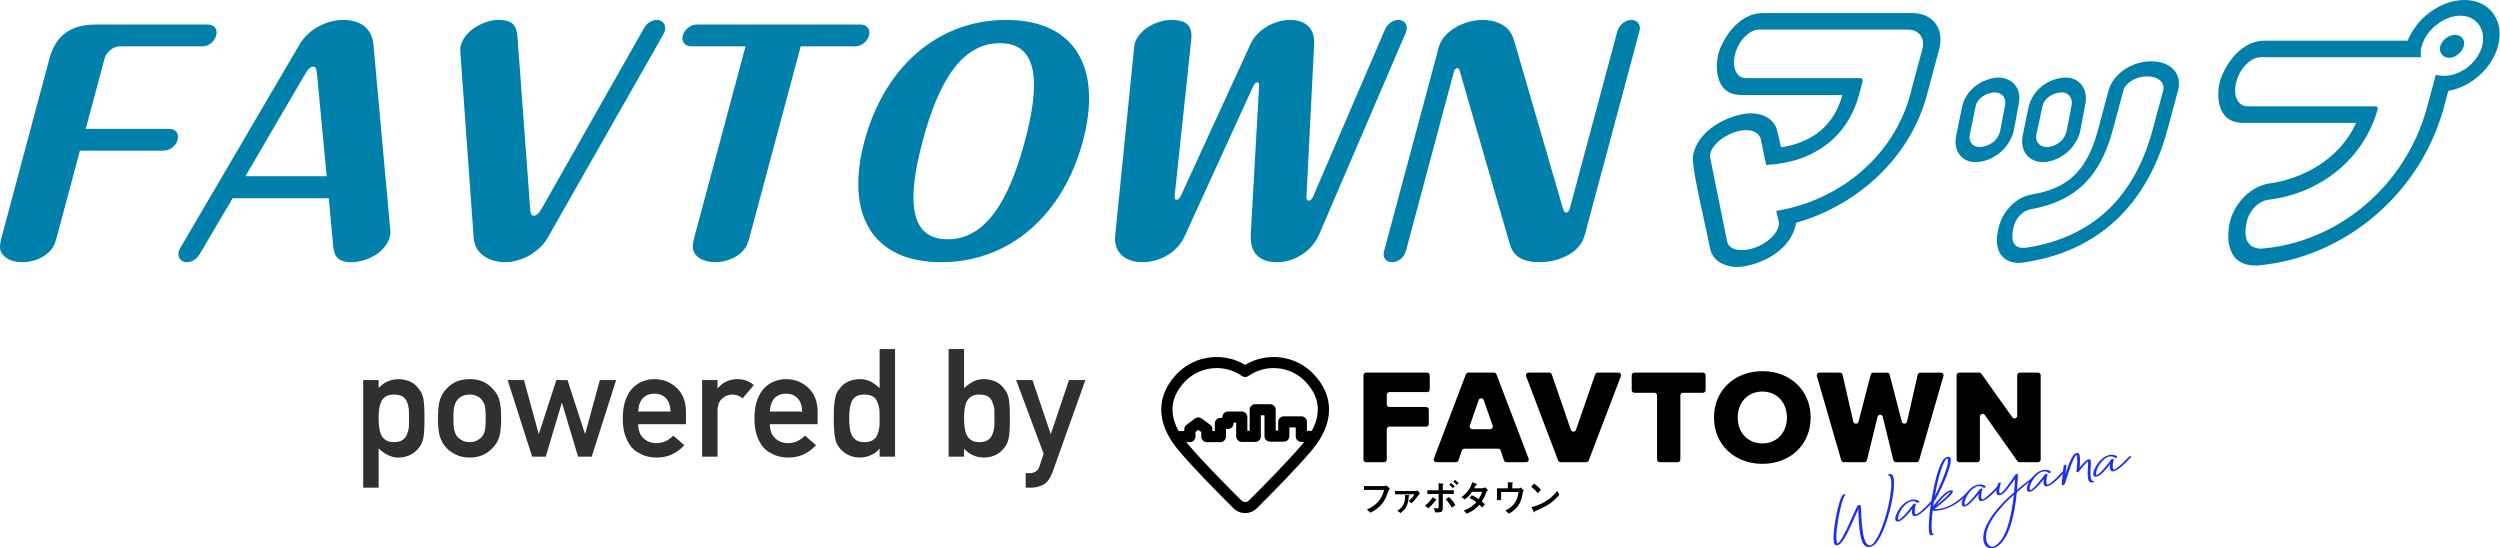 <svg width="155" height="34" viewBox="0 0 155 34" fill="none" xmlns="http://www.w3.org/2000/svg">
<path d="M10.508 7.989C10.94 7.989 11.102 8.331 11.012 8.656C10.918 9.016 10.575 9.34 10.143 9.34H4.956L3.542 14.617C3.43 15.031 3.353 15.319 3.038 15.626C2.597 16.058 1.935 16.256 1.413 16.256C0.89 16.256 0.53 16.13 0.256 15.878C-0.064 15.589 -0.055 15.283 0.125 14.617L3.065 3.631C3.448 2.208 4.384 1.523 5.897 1.523H12.903C13.335 1.523 13.498 1.866 13.408 2.19C13.313 2.55 12.971 2.874 12.539 2.874H7.406C7.009 2.874 6.586 3.252 6.487 3.613L5.316 7.989H10.503H10.508Z" fill="#0080AA"/>
<path d="M12.367 15.77C12.138 16.148 11.805 16.256 11.588 16.256C11.246 16.256 10.976 15.986 11.089 15.572C11.107 15.499 11.147 15.428 11.179 15.373L18.576 2.748C19.198 1.704 20.387 1.235 21.269 1.235C21.845 1.235 23.025 1.397 23.151 2.748L24.182 14.095C24.223 14.419 24.205 14.545 24.173 14.671C23.921 15.608 22.813 16.256 21.769 16.256C20.724 16.256 20.684 15.608 20.643 15.085L20.382 12.294H14.421L12.372 15.77H12.367ZM15.213 10.925H20.256L19.648 4.531C19.625 4.351 19.612 4.135 19.414 4.135C19.198 4.135 19.04 4.387 18.941 4.549L15.217 10.925H15.213Z" fill="#0080AA"/>
<path d="M33.944 14.761C33.502 15.536 32.426 16.256 31.309 16.256C30.391 16.256 29.441 15.77 29.369 14.761L28.554 3.415C28.527 3.036 28.527 2.982 28.563 2.838C28.833 1.83 30.053 1.235 30.936 1.235C32.034 1.235 32.043 1.866 32.093 2.424L32.872 12.96C32.89 13.158 32.903 13.374 33.102 13.374C33.318 13.374 33.48 13.104 33.579 12.942L39.941 1.722C40.112 1.415 40.45 1.235 40.72 1.235C41.08 1.235 41.323 1.542 41.22 1.92C41.202 1.992 41.161 2.064 41.125 2.136L33.944 14.761Z" fill="#0080AA"/>
<path d="M46.497 14.617C46.384 15.031 46.308 15.319 45.993 15.626C45.551 16.058 44.885 16.256 44.363 16.256C44.002 16.256 43.503 16.166 43.206 15.878C42.832 15.517 42.949 15.085 43.075 14.617L46.222 2.874H42.854C42.422 2.874 42.242 2.532 42.332 2.208C42.427 1.848 42.787 1.523 43.219 1.523H53.377C53.791 1.523 53.971 1.866 53.881 2.19C53.787 2.55 53.444 2.874 53.012 2.874H49.644L46.497 14.617Z" fill="#0080AA"/>
<path d="M67.141 8.746C65.912 13.338 62.589 16.256 58.356 16.256C54.124 16.256 52.368 13.338 53.597 8.746C54.799 4.261 58.059 1.235 62.382 1.235C66.704 1.235 68.343 4.261 67.141 8.746ZM57.204 8.746C56.258 12.276 56.312 14.833 58.744 14.833C61.17 14.851 62.589 12.312 63.543 8.746C64.502 5.162 64.394 2.676 61.999 2.676C59.604 2.676 58.181 5.09 57.204 8.746Z" fill="#0080AA"/>
<path d="M81 12.15C81 12.276 80.996 12.438 81.14 12.438C81.284 12.438 81.383 12.276 81.437 12.132L85.876 1.812C86.02 1.469 86.39 1.235 86.696 1.235C87.038 1.235 87.376 1.524 87.141 2.064L81.775 14.563C81.351 15.536 80.293 16.256 79.195 16.256C78.87 16.256 77.448 16.256 77.547 14.545L78.06 5.378C78.069 5.216 78.078 5.108 77.952 5.108C77.808 5.108 77.749 5.252 77.677 5.396L73.454 14.635C72.922 15.806 71.707 16.256 70.86 16.256C69.492 16.256 69.059 15.391 69.14 14.617L70.288 3.216C70.306 3.09 70.315 2.838 70.352 2.712C70.581 1.848 71.702 1.235 72.621 1.235C73.99 1.235 73.9 2.046 73.845 2.586L72.837 12.059C72.801 12.33 72.859 12.384 72.949 12.384C73.094 12.384 73.175 12.222 73.251 12.059L77.533 2.73C77.929 1.848 79.014 1.235 79.987 1.235C80.815 1.235 81.531 1.65 81.477 2.73L81.004 12.15H81Z" fill="#0080AA"/>
<path d="M98.245 14.599C97.916 15.824 96.412 16.256 95.458 16.256C94.341 16.256 93.819 15.86 93.603 15.121L90.509 4.423C90.487 4.315 90.455 4.225 90.365 4.225C90.239 4.225 90.176 4.333 90.149 4.423L87.164 15.572C87.047 16.004 86.637 16.256 86.313 16.256C85.953 16.256 85.696 16.004 85.813 15.572L89.208 2.91C89.469 1.938 90.775 1.235 91.91 1.235C92.54 1.235 93.567 1.433 93.864 2.478L96.88 12.852C96.948 13.068 96.993 13.176 97.101 13.176C97.263 13.176 97.322 12.96 97.349 12.852L100.275 1.938C100.393 1.506 100.807 1.235 101.149 1.235C101.491 1.235 101.761 1.506 101.644 1.938L98.249 14.599H98.245Z" fill="#0080AA"/>
<path d="M107.961 5.889C106.214 5.889 106.381 3.926 106.539 3.332C106.714 2.684 107.61 0.811 109.321 0.811H118.578C119.839 0.811 120.564 1.801 120.231 3.044L119.47 5.889C118.412 9.834 115.111 12.751 111.352 13.814C111.347 13.904 111.325 13.976 111.302 14.066C110.821 15.867 108.601 16.552 107.718 16.552C107.16 16.552 106.228 16.335 106.025 15.417C105.958 15.057 105.688 13.796 105.417 12.571C105.291 11.959 105.156 11.329 105.071 10.842C105.017 10.5 104.904 9.852 104.999 9.492C105.471 7.726 107.66 7.024 108.56 7.024C109.173 7.024 110.019 7.294 110.199 8.159L110.424 9.131C112.374 8.843 113.702 7.781 114.229 5.889H107.961ZM119.186 3.044C119.366 2.377 118.988 1.837 118.304 1.837H109.047C108.506 1.837 107.822 2.449 107.583 3.332C107.34 4.232 107.7 4.845 108.241 4.845H115.355C115.463 4.845 115.517 4.917 115.476 5.061L115.265 5.853C114.567 8.465 112.513 10.068 109.501 10.23L109.164 8.609C109.083 8.303 108.767 8.069 108.281 8.069C107.345 8.069 106.232 8.789 106.043 9.492C106.007 9.618 106.016 9.726 106.043 9.834L107.079 14.967C107.137 15.291 107.475 15.507 107.997 15.507C108.97 15.507 110.069 14.768 110.258 14.066C110.294 13.94 110.303 13.832 110.276 13.724L110.127 13.076C114.274 12.391 117.466 9.473 118.425 5.889L119.186 3.044Z" fill="#0080AA"/>
<path d="M121.276 8.429L121.645 6.646C121.73 6.196 121.991 5.763 122.347 5.439C122.914 4.935 123.594 4.809 123.901 4.809C124.783 4.809 125.337 5.493 125.17 6.394L124.842 8.159C124.553 9.239 123.522 10.05 122.464 10.05C121.618 10.05 121.091 9.329 121.28 8.429H121.276ZM124.319 6.484C124.391 6.088 124.144 5.727 123.657 5.727C123.387 5.727 122.626 5.944 122.491 6.592L122.126 8.357C122.045 8.735 122.266 9.113 122.716 9.113C123.167 9.113 123.815 8.843 124 8.159L124.324 6.484H124.319ZM123.937 14.03C124.202 13.04 125.035 12.211 125.94 12.067C128.277 11.671 129.407 10.554 130.092 7.997L130.735 5.601C131.006 4.593 132.154 3.8 133.378 3.8C134.603 3.8 135.31 4.593 135.04 5.601L134.396 7.997C133.131 12.715 130.078 15.579 125.535 16.263C125.364 16.299 125.238 16.299 125.148 16.299C124.301 16.299 123.486 15.705 123.937 14.03ZM134.117 5.601C134.234 5.169 133.865 4.737 133.126 4.737C132.388 4.737 131.766 5.169 131.654 5.601L131.01 7.997C130.249 10.842 128.822 12.463 125.855 12.986C125.458 13.058 125.004 13.472 124.855 14.03C124.679 14.678 124.715 15.363 125.4 15.363H125.598C129.97 14.697 132.406 11.995 133.477 7.997L134.121 5.601H134.117ZM125.4 8.429L125.769 6.646C125.873 6.196 126.116 5.763 126.489 5.439C127.012 4.971 127.651 4.809 128.083 4.809C128.912 4.809 129.448 5.493 129.304 6.376L128.97 8.159C128.642 9.383 127.525 10.05 126.647 10.05C125.769 10.05 125.22 9.329 125.409 8.429H125.4ZM128.444 6.484C128.507 6.106 128.268 5.727 127.836 5.727C127.44 5.727 126.76 5.98 126.634 6.592L126.251 8.357C126.179 8.753 126.426 9.113 126.895 9.113C127.363 9.113 127.948 8.807 128.124 8.159L128.448 6.484H128.444Z" fill="#0080AA"/>
<path d="M151.794 5.637L151.528 6.628C150.105 11.941 145.441 15.975 139.979 16.461H139.835C137.908 16.461 138.061 14.48 138.277 13.67C138.52 12.769 139.344 11.635 140.636 11.383C142.726 11.112 145.071 9.888 146.076 7.618H139.07C137.323 7.618 137.458 5.709 137.629 5.061C137.8 4.431 138.687 2.521 140.434 2.521H149.277C149.84 1.099 151.339 0 152.798 0C154.365 0 155.301 1.279 154.874 2.864C154.5 4.25 153.185 5.403 151.789 5.637H151.794ZM150.141 2.864C150.074 3.116 150.069 3.332 150.101 3.548H140.159C139.601 3.548 138.898 4.16 138.655 5.061C138.408 5.979 138.786 6.592 139.344 6.592H147.269C147.395 6.592 147.449 6.664 147.417 6.772C146.566 9.816 143.905 12.013 140.582 12.391C140.096 12.463 139.515 12.949 139.322 13.67C139.083 14.552 139.214 15.417 140.204 15.417C145.008 15.021 149.178 11.491 150.484 6.628L150.997 4.719C151.006 4.683 151.01 4.665 151.019 4.629C151.186 4.683 151.362 4.701 151.542 4.701C152.55 4.701 153.613 3.89 153.888 2.864C154.162 1.837 153.55 0.973 152.541 0.973C151.533 0.973 150.421 1.837 150.146 2.864H150.141ZM151.839 3.584C151.461 3.584 151.19 3.242 151.294 2.864C151.402 2.467 151.843 2.161 152.222 2.161C152.6 2.161 152.861 2.467 152.753 2.864C152.654 3.242 152.235 3.584 151.839 3.584Z" fill="#0080AA"/>
<path d="M22.519 30.236V23.565H23.475V24.059C23.792 23.705 24.201 23.52 24.701 23.505C25.284 23.52 25.71 23.728 25.978 24.128C26.109 24.277 26.199 24.474 26.248 24.718C26.294 24.959 26.317 25.367 26.317 25.944C26.317 26.505 26.294 26.908 26.248 27.152C26.199 27.396 26.109 27.596 25.978 27.752C25.847 27.935 25.674 28.081 25.461 28.191C25.25 28.304 24.997 28.363 24.701 28.369C24.457 28.369 24.239 28.316 24.047 28.209C23.84 28.112 23.649 27.977 23.475 27.806V30.236H22.519ZM24.413 27.413C24.639 27.413 24.817 27.37 24.948 27.285C25.08 27.196 25.173 27.084 25.228 26.946C25.289 26.803 25.33 26.644 25.351 26.47C25.357 26.299 25.36 26.124 25.36 25.944C25.36 25.755 25.357 25.57 25.351 25.39C25.33 25.21 25.289 25.052 25.228 24.915C25.173 24.771 25.08 24.658 24.948 24.576C24.817 24.5 24.639 24.462 24.413 24.462C24.2 24.462 24.03 24.506 23.905 24.594C23.774 24.683 23.678 24.799 23.617 24.942C23.559 25.085 23.521 25.241 23.503 25.409C23.484 25.586 23.475 25.764 23.475 25.944C23.475 26.112 23.484 26.28 23.503 26.448C23.521 26.624 23.559 26.785 23.617 26.928C23.678 27.071 23.774 27.187 23.905 27.276C24.03 27.367 24.2 27.413 24.413 27.413ZM27.154 25.935C27.154 25.435 27.195 25.05 27.278 24.782C27.363 24.52 27.494 24.298 27.671 24.118C27.802 23.96 27.985 23.818 28.22 23.693C28.452 23.574 28.75 23.511 29.113 23.505C29.488 23.511 29.791 23.574 30.023 23.693C30.252 23.818 30.429 23.96 30.554 24.118C30.743 24.298 30.877 24.52 30.957 24.782C31.033 25.05 31.071 25.435 31.071 25.935C31.071 26.435 31.033 26.817 30.957 27.079C30.877 27.341 30.743 27.569 30.554 27.761C30.493 27.831 30.418 27.9 30.33 27.967C30.25 28.043 30.148 28.108 30.023 28.163C29.791 28.295 29.488 28.363 29.113 28.369C28.75 28.363 28.452 28.295 28.22 28.163C27.985 28.044 27.802 27.91 27.671 27.761C27.494 27.569 27.363 27.341 27.278 27.079C27.195 26.817 27.154 26.435 27.154 25.935ZM30.115 25.944C30.115 25.605 30.099 25.358 30.069 25.203C30.038 25.053 29.976 24.922 29.881 24.809C29.811 24.703 29.707 24.619 29.57 24.558C29.439 24.494 29.287 24.462 29.113 24.462C28.951 24.462 28.801 24.494 28.664 24.558C28.533 24.619 28.426 24.703 28.344 24.809C28.262 24.922 28.202 25.053 28.165 25.203C28.129 25.358 28.11 25.602 28.11 25.935C28.11 26.264 28.129 26.505 28.165 26.658C28.202 26.814 28.262 26.951 28.344 27.07C28.426 27.161 28.533 27.242 28.664 27.312C28.801 27.379 28.951 27.413 29.113 27.413C29.287 27.413 29.439 27.379 29.57 27.312C29.707 27.242 29.811 27.161 29.881 27.07C29.976 26.951 30.038 26.814 30.069 26.658C30.099 26.505 30.115 26.267 30.115 25.944ZM35.839 28.314L34.846 24.988H34.828L33.835 28.314H32.993L31.474 23.565H32.485L33.396 26.891H33.414L34.494 23.565H35.185L36.265 26.891H36.283L37.189 23.565H38.2L36.686 28.314H35.839ZM42.529 26.301H39.569C39.569 26.682 39.678 26.972 39.898 27.171C40.102 27.372 40.371 27.473 40.703 27.473C41.091 27.473 41.437 27.318 41.742 27.01L42.433 27.601C41.948 28.119 41.378 28.375 40.722 28.369C40.472 28.369 40.228 28.333 39.99 28.259C39.871 28.22 39.755 28.166 39.642 28.099C39.523 28.041 39.411 27.97 39.308 27.884C39.106 27.707 38.943 27.46 38.818 27.143C38.681 26.838 38.612 26.441 38.612 25.953C38.612 25.483 38.672 25.093 38.791 24.782C38.91 24.465 39.062 24.214 39.248 24.031C39.438 23.845 39.65 23.711 39.884 23.629C40.116 23.546 40.345 23.505 40.571 23.505C41.114 23.511 41.573 23.69 41.948 24.041C42.33 24.397 42.523 24.889 42.529 25.514V26.301ZM39.569 25.514H41.573C41.561 25.145 41.462 24.866 41.276 24.677C41.092 24.497 40.858 24.407 40.571 24.407C40.284 24.407 40.049 24.497 39.866 24.677C39.686 24.866 39.587 25.145 39.569 25.514ZM43.531 28.314V23.565H44.488V24.068H44.506C44.82 23.693 45.232 23.505 45.742 23.505C46.123 23.511 46.456 23.633 46.739 23.871L46.044 24.699C45.842 24.541 45.633 24.462 45.417 24.462C45.173 24.462 44.964 24.541 44.79 24.699C44.595 24.855 44.494 25.107 44.488 25.454V28.314H43.531ZM50.693 26.301H47.732C47.732 26.682 47.842 26.972 48.062 27.171C48.266 27.372 48.535 27.473 48.867 27.473C49.254 27.473 49.601 27.318 49.906 27.01L50.597 27.601C50.112 28.119 49.541 28.375 48.885 28.369C48.635 28.369 48.391 28.333 48.153 28.259C48.034 28.22 47.918 28.166 47.805 28.099C47.686 28.041 47.575 27.97 47.471 27.884C47.27 27.707 47.107 27.46 46.982 27.143C46.844 26.838 46.776 26.441 46.776 25.953C46.776 25.483 46.835 25.093 46.954 24.782C47.073 24.465 47.226 24.214 47.412 24.031C47.601 23.845 47.813 23.711 48.048 23.629C48.28 23.546 48.508 23.505 48.734 23.505C49.277 23.511 49.736 23.69 50.112 24.041C50.493 24.397 50.687 24.889 50.693 25.514V26.301ZM47.732 25.514H49.736C49.724 25.145 49.625 24.866 49.439 24.677C49.256 24.497 49.021 24.407 48.734 24.407C48.447 24.407 48.213 24.497 48.03 24.677C47.85 24.866 47.751 25.145 47.732 25.514ZM54.537 27.816C54.222 28.173 53.812 28.357 53.306 28.369C53.019 28.363 52.773 28.304 52.569 28.191C52.355 28.081 52.177 27.935 52.033 27.752C51.902 27.602 51.815 27.399 51.773 27.143C51.721 26.899 51.695 26.496 51.695 25.935C51.695 25.364 51.721 24.959 51.773 24.718C51.815 24.474 51.902 24.277 52.033 24.128C52.302 23.728 52.726 23.52 53.306 23.505C53.55 23.505 53.776 23.555 53.983 23.656C54.175 23.763 54.36 23.9 54.537 24.068V21.643H55.493V28.314H54.537V27.816ZM53.599 24.462C53.373 24.462 53.2 24.5 53.081 24.576C52.95 24.658 52.854 24.771 52.793 24.915C52.735 25.058 52.697 25.213 52.679 25.381C52.66 25.561 52.651 25.746 52.651 25.935C52.651 26.115 52.66 26.29 52.679 26.461C52.697 26.641 52.735 26.803 52.793 26.946C52.854 27.084 52.95 27.196 53.081 27.285C53.2 27.37 53.373 27.413 53.599 27.413C53.824 27.413 54.003 27.367 54.134 27.276C54.265 27.187 54.355 27.071 54.404 26.928C54.465 26.785 54.506 26.624 54.527 26.448C54.533 26.274 54.537 26.103 54.537 25.935C54.537 25.752 54.533 25.576 54.527 25.409C54.506 25.241 54.465 25.085 54.404 24.942C54.355 24.799 54.265 24.683 54.134 24.594C54.003 24.506 53.824 24.462 53.599 24.462ZM58.815 28.314V21.643H59.772V24.068C59.945 23.9 60.136 23.763 60.343 23.656C60.536 23.555 60.754 23.505 60.998 23.505C61.581 23.52 62.006 23.728 62.275 24.128C62.406 24.277 62.496 24.474 62.544 24.718C62.59 24.959 62.613 25.364 62.613 25.935C62.613 26.496 62.59 26.899 62.544 27.143C62.496 27.399 62.406 27.602 62.275 27.752C62.143 27.935 61.971 28.081 61.758 28.191C61.547 28.304 61.294 28.363 60.998 28.369C60.498 28.357 60.089 28.173 59.772 27.816V28.314H58.815ZM60.71 24.462C60.496 24.462 60.327 24.506 60.202 24.594C60.071 24.683 59.974 24.799 59.913 24.942C59.855 25.085 59.817 25.241 59.799 25.409C59.781 25.576 59.772 25.752 59.772 25.935C59.772 26.103 59.781 26.274 59.799 26.448C59.817 26.624 59.855 26.785 59.913 26.928C59.974 27.071 60.071 27.187 60.202 27.276C60.327 27.367 60.496 27.413 60.71 27.413C60.935 27.413 61.114 27.37 61.245 27.285C61.376 27.196 61.469 27.084 61.524 26.946C61.585 26.803 61.626 26.641 61.648 26.461C61.654 26.29 61.657 26.115 61.657 25.935C61.657 25.746 61.654 25.561 61.648 25.381C61.626 25.213 61.585 25.058 61.524 24.915C61.469 24.771 61.376 24.658 61.245 24.576C61.114 24.5 60.935 24.462 60.71 24.462ZM64.704 28.127L63.002 23.565H64.013L65.139 26.891H65.157L66.278 23.565H67.294L65.249 29.298C65.118 29.655 64.936 29.902 64.704 30.04C64.469 30.171 64.204 30.236 63.908 30.236H63.592V29.335H63.871C63.997 29.335 64.112 29.301 64.219 29.234C64.326 29.164 64.401 29.06 64.444 28.923L64.704 28.127Z" fill="#303030"/>
<path d="M77.199 31.81C76.926 31.81 76.669 31.705 76.475 31.513C75.613 30.658 74.024 29.054 73.064 27.912C72.366 27.083 72.007 26.246 71.997 25.426C71.987 24.617 72.313 23.861 72.965 23.18C74.068 22.029 75.849 21.807 77.199 22.622C78.55 21.807 80.331 22.029 81.433 23.181C82.085 23.862 82.411 24.617 82.401 25.426C82.392 26.247 82.033 27.083 81.334 27.913C80.375 29.053 78.785 30.658 77.923 31.513C77.73 31.705 77.473 31.811 77.199 31.811V31.81ZM75.437 22.82C74.713 22.82 73.994 23.104 73.468 23.653C72.394 24.774 72.438 26.095 73.597 27.472C74.54 28.593 76.113 30.18 76.966 31.027C77.029 31.089 77.111 31.123 77.199 31.123C77.287 31.123 77.371 31.089 77.433 31.027C78.287 30.18 79.86 28.592 80.802 27.473C81.96 26.095 82.005 24.775 80.931 23.654C80.008 22.69 78.491 22.543 77.4 23.312C77.28 23.397 77.119 23.397 76.998 23.312C76.53 22.981 75.982 22.82 75.437 22.82Z" fill="black"/>
<path d="M75.663 27.413H74.825C74.634 27.413 74.478 27.259 74.478 27.069V26.785L74.297 26.651L74.119 26.784V27.069C74.119 27.259 73.964 27.413 73.772 27.413H73.007C72.816 27.413 72.661 27.259 72.661 27.069C72.661 26.88 72.816 26.726 73.007 26.726H73.426V26.613C73.426 26.505 73.477 26.403 73.564 26.338L74.088 25.949C74.211 25.857 74.379 25.857 74.503 25.948L75.032 26.337C75.12 26.402 75.172 26.504 75.172 26.613V26.726H75.317V26.253C75.317 26.063 75.472 25.909 75.663 25.909H75.788V25.857C75.788 25.667 75.943 25.513 76.134 25.513H76.989C77.18 25.513 77.336 25.667 77.336 25.857V26.712H77.479V25.402C77.479 25.213 77.635 25.059 77.826 25.059H78.746C78.938 25.059 79.093 25.213 79.093 25.402V26.697H79.248V26.155C79.248 25.965 79.403 25.811 79.595 25.811H80.683C80.874 25.811 81.029 25.965 81.029 26.155V26.712H81.459C81.65 26.712 81.805 26.866 81.805 27.055C81.805 27.245 81.65 27.399 81.459 27.399H80.683C80.491 27.399 80.336 27.245 80.336 27.055V26.498H79.941V27.04C79.941 27.23 79.786 27.384 79.594 27.384H78.746C78.554 27.384 78.399 27.23 78.399 27.04V25.746H78.172V27.055C78.172 27.245 78.017 27.399 77.826 27.399H76.989C76.798 27.399 76.642 27.245 76.642 27.055V26.2H76.481V26.253C76.481 26.442 76.326 26.596 76.134 26.596H76.01V27.069C76.01 27.259 75.855 27.413 75.663 27.413Z" fill="black"/>
<path d="M84.534 28.491V23.268C84.534 23.177 84.609 23.102 84.701 23.102H88.478C88.57 23.102 88.645 23.177 88.645 23.268V24.145C88.645 24.236 88.57 24.31 88.478 24.31H86.147C86.055 24.31 85.98 24.385 85.98 24.476V25.069C85.98 25.161 86.055 25.235 86.147 25.235H88.418C88.511 25.235 88.586 25.309 88.586 25.401V26.285C88.586 26.377 88.511 26.451 88.418 26.451H86.147C86.055 26.451 85.98 26.525 85.98 26.617V28.492C85.98 28.584 85.904 28.658 85.812 28.658H84.7C84.608 28.658 84.533 28.584 84.533 28.492L84.534 28.491Z" fill="black"/>
<path d="M93.249 28.545L93.04 27.929C93.017 27.862 92.953 27.817 92.881 27.817H90.793C90.721 27.817 90.657 27.862 90.634 27.929L90.424 28.545C90.402 28.612 90.338 28.657 90.266 28.657H89.056C88.939 28.657 88.858 28.541 88.899 28.433L90.883 23.21C90.908 23.145 90.97 23.102 91.04 23.102H92.624C92.694 23.102 92.756 23.145 92.781 23.21L94.773 28.433C94.814 28.541 94.734 28.657 94.616 28.657H93.406C93.334 28.657 93.271 28.612 93.247 28.545H93.249ZM91.676 24.807L91.128 26.39C91.09 26.497 91.171 26.61 91.286 26.61H92.388C92.503 26.61 92.584 26.497 92.546 26.39L91.992 24.807C91.94 24.658 91.728 24.658 91.676 24.807Z" fill="black"/>
<path d="M96.603 28.55L94.618 23.327C94.577 23.218 94.658 23.102 94.775 23.102H96.053C96.125 23.102 96.189 23.148 96.211 23.215L97.394 26.65C97.445 26.799 97.659 26.799 97.71 26.65L98.9 23.214C98.923 23.147 98.987 23.102 99.058 23.102H100.336C100.453 23.102 100.534 23.218 100.493 23.327L98.501 28.55C98.476 28.614 98.413 28.657 98.344 28.657H96.76C96.69 28.657 96.627 28.614 96.603 28.55Z" fill="black"/>
<path d="M102.738 28.491V24.518C102.738 24.426 102.663 24.352 102.571 24.352H101.333C101.241 24.352 101.166 24.277 101.166 24.186V23.268C101.166 23.177 101.241 23.102 101.333 23.102H105.58C105.672 23.102 105.748 23.177 105.748 23.268V24.186C105.748 24.277 105.672 24.352 105.58 24.352H104.351C104.258 24.352 104.183 24.426 104.183 24.518V28.491C104.183 28.583 104.108 28.657 104.016 28.657H102.905C102.812 28.657 102.737 28.583 102.737 28.491H102.738Z" fill="black"/>
<path d="M109.269 23.012C110.984 23.012 112.261 24.195 112.261 25.885C112.261 27.575 110.984 28.758 109.269 28.758C107.553 28.758 106.267 27.576 106.267 25.885C106.267 24.194 107.553 23.012 109.269 23.012ZM109.269 24.277C108.336 24.277 107.738 24.977 107.738 25.885C107.738 26.793 108.335 27.492 109.269 27.492C110.202 27.492 110.79 26.785 110.79 25.885C110.79 24.985 110.194 24.277 109.269 24.277Z" fill="black"/>
<path d="M117.387 28.53L116.732 25.843C116.691 25.673 116.448 25.673 116.407 25.843L115.751 28.53C115.733 28.604 115.666 28.657 115.589 28.657H114.317C114.242 28.657 114.176 28.608 114.156 28.537L112.646 23.314C112.616 23.208 112.696 23.103 112.807 23.103H114.074C114.153 23.103 114.22 23.156 114.238 23.232L114.904 26.139C114.943 26.309 115.186 26.312 115.23 26.144L115.984 23.228C116.003 23.155 116.07 23.104 116.146 23.104H116.996C117.072 23.104 117.139 23.155 117.158 23.228L117.912 26.141C117.955 26.31 118.199 26.307 118.237 26.137L118.896 23.233C118.913 23.158 118.981 23.104 119.059 23.104H120.334C120.445 23.104 120.526 23.209 120.495 23.315L118.985 28.538C118.965 28.609 118.899 28.658 118.825 28.658H117.553C117.476 28.658 117.409 28.605 117.39 28.531L117.387 28.53Z" fill="black"/>
<path d="M125.076 28.587L123.06 25.733C122.966 25.6 122.756 25.666 122.756 25.828V28.492C122.756 28.584 122.681 28.658 122.588 28.658H121.476C121.384 28.658 121.309 28.584 121.309 28.492V23.268C121.309 23.177 121.384 23.102 121.476 23.102H122.71C122.765 23.102 122.816 23.129 122.847 23.173L124.763 25.872C124.857 26.004 125.067 25.938 125.067 25.776V23.268C125.067 23.177 125.142 23.102 125.235 23.102H126.355C126.447 23.102 126.522 23.177 126.522 23.268V28.491C126.522 28.583 126.447 28.657 126.355 28.657H125.214C125.159 28.657 125.108 28.631 125.077 28.587H125.076Z" fill="black"/>
<path d="M84.565 30.376V30.137H85.846C85.876 30.137 85.915 30.137 85.959 30.091L86.175 30.303C86.132 30.333 86.077 30.443 86.01 30.632C85.92 30.892 85.72 31.418 84.964 31.79L84.751 31.585C85.43 31.291 85.677 30.886 85.816 30.376H84.565H84.565Z" fill="black"/>
<path d="M86.49 30.648V30.443H87.745C87.775 30.443 87.817 30.443 87.868 30.401L88.047 30.594C87.996 30.627 87.98 30.645 87.917 30.732C87.724 31.006 87.592 31.13 87.503 31.204L87.338 31.059C87.564 30.875 87.68 30.691 87.705 30.648H86.489H86.49ZM86.634 31.673C87.012 31.418 87.124 31.163 87.119 30.689L87.319 30.7C87.365 30.703 87.388 30.703 87.388 30.721C87.388 30.734 87.376 30.746 87.372 30.753C87.344 30.78 87.339 30.785 87.337 30.822C87.309 31.112 87.279 31.477 86.838 31.808L86.634 31.672V31.673Z" fill="black"/>
<path d="M88.341 31.354C88.52 31.221 88.685 31.057 88.824 30.832L89.003 30.947C89.054 30.981 89.058 30.984 89.058 31C89.058 31.024 89.035 31.024 89.015 31.027C88.996 31.027 88.996 31.032 88.982 31.05C88.859 31.229 88.719 31.377 88.569 31.514L88.341 31.353V31.354ZM88.889 31.501C88.961 31.513 89.04 31.517 89.093 31.517C89.195 31.517 89.195 31.51 89.195 31.386V30.623H88.497V30.395H89.195V29.949L89.432 29.988C89.474 29.995 89.502 30.004 89.502 30.027C89.502 30.036 89.499 30.038 89.472 30.059C89.453 30.073 89.453 30.079 89.453 30.096V30.395H90.136V30.622H89.453V31.475C89.453 31.765 89.372 31.767 88.991 31.772L88.889 31.5V31.501ZM90.012 31.476C89.891 31.223 89.696 31.025 89.631 30.959L89.829 30.811C89.981 30.95 90.118 31.105 90.235 31.317L90.012 31.475V31.476ZM90.068 30.267C90.015 30.201 89.956 30.139 89.855 30.056L89.971 29.948C90.059 30.01 90.126 30.07 90.196 30.154L90.069 30.267H90.068ZM90.326 30.074C90.258 29.991 90.193 29.927 90.098 29.86L90.207 29.759C90.279 29.802 90.354 29.86 90.437 29.963L90.326 30.074Z" fill="black"/>
<path d="M90.752 31.645C91.133 31.521 91.368 31.323 91.534 31.135C91.363 31.006 91.231 30.928 91.107 30.873L91.253 30.703C91.39 30.763 91.525 30.843 91.676 30.945C91.734 30.853 91.825 30.701 91.892 30.49H91.263C91.198 30.589 91.041 30.817 90.825 30.963L90.609 30.819C91.027 30.529 91.195 30.166 91.289 29.897L91.511 29.985C91.574 30.009 91.574 30.019 91.574 30.031C91.574 30.046 91.558 30.054 91.541 30.056C91.513 30.062 91.508 30.067 91.476 30.129C91.451 30.18 91.427 30.223 91.401 30.272H91.926C91.974 30.272 92.023 30.24 92.063 30.208L92.262 30.385C92.178 30.456 92.167 30.479 92.137 30.557C92.028 30.847 91.915 31.021 91.868 31.093C91.933 31.139 92.012 31.208 92.065 31.261L91.889 31.472C91.869 31.447 91.78 31.341 91.72 31.293C91.603 31.429 91.397 31.663 90.936 31.849L90.752 31.647V31.645Z" fill="black"/>
<path d="M93.484 29.895L93.712 29.909C93.795 29.914 93.805 29.916 93.805 29.939C93.805 29.948 93.802 29.955 93.784 29.971C93.763 29.987 93.763 29.994 93.763 30.01V30.277H94.163C94.211 30.277 94.258 30.249 94.293 30.224L94.478 30.424C94.416 30.484 94.411 30.525 94.402 30.583C94.335 31.024 94.212 31.473 93.555 31.849L93.334 31.652C94.084 31.296 94.126 30.689 94.138 30.502H93.07V31.006H92.812V30.277H93.485V29.895H93.484Z" fill="black"/>
<path d="M95.344 30.581C95.286 30.51 95.135 30.328 94.935 30.185L95.114 29.98C95.288 30.11 95.443 30.259 95.538 30.362L95.344 30.581ZM96.683 30.673C96.174 31.246 95.866 31.383 95.295 31.639C95.181 31.689 95.169 31.696 95.155 31.726C95.146 31.749 95.139 31.765 95.121 31.765C95.102 31.765 95.098 31.756 95.068 31.691L94.951 31.445C95.905 31.197 96.286 30.749 96.553 30.436L96.683 30.673Z" fill="black"/>
<path d="M115.779 33.914C115.636 33.878 115.526 33.762 115.451 33.564C115.375 33.367 115.321 33.119 115.291 32.822C115.26 32.526 115.237 32.212 115.224 31.881C115.221 31.767 115.217 31.666 115.212 31.576C115.153 31.701 115.089 31.842 115.019 32.001C114.861 32.374 114.687 32.748 114.498 33.123C114.354 33.385 114.237 33.563 114.146 33.657C114.055 33.751 113.971 33.801 113.894 33.806C113.776 33.831 113.707 33.745 113.69 33.548C113.669 33.346 113.679 33.091 113.716 32.783C113.754 32.475 113.801 32.178 113.859 31.892C113.925 31.572 113.993 31.302 114.063 31.081C114.118 30.912 114.165 30.8 114.203 30.746C114.241 30.691 114.278 30.659 114.312 30.65C114.366 30.633 114.403 30.635 114.423 30.656C114.431 30.677 114.418 30.7 114.383 30.721C114.35 30.754 114.31 30.841 114.261 30.983C114.211 31.126 114.16 31.307 114.108 31.528C114.055 31.748 114.005 31.993 113.961 32.262C113.894 32.657 113.859 32.986 113.854 33.25C113.851 33.37 113.854 33.461 113.865 33.524C113.876 33.587 113.887 33.632 113.9 33.657C113.912 33.681 113.923 33.697 113.932 33.702C113.942 33.696 113.96 33.68 113.988 33.653C114.016 33.627 114.051 33.583 114.094 33.524C114.171 33.418 114.257 33.275 114.353 33.093C114.535 32.732 114.702 32.372 114.853 32.014C114.934 31.829 115.004 31.677 115.062 31.558C115.101 31.471 115.133 31.411 115.159 31.376C115.186 31.342 115.219 31.32 115.259 31.311C115.303 31.301 115.331 31.305 115.344 31.32C115.358 31.336 115.364 31.352 115.363 31.367C115.371 31.389 115.377 31.424 115.381 31.471C115.388 31.563 115.394 31.684 115.399 31.834C115.407 32.218 115.442 32.627 115.506 33.062C115.559 33.343 115.622 33.537 115.693 33.643C115.764 33.75 115.83 33.805 115.892 33.81C115.923 33.817 115.953 33.815 115.985 33.805C116.007 33.803 116.055 33.768 116.129 33.699C116.204 33.63 116.297 33.495 116.41 33.292C116.563 33.005 116.71 32.643 116.85 32.204C117.054 31.549 117.184 30.941 117.241 30.378C117.261 30.167 117.267 30.001 117.258 29.88C117.248 29.758 117.233 29.669 117.211 29.613C117.189 29.556 117.168 29.521 117.147 29.505C117.127 29.489 117.113 29.482 117.107 29.483C117.064 29.478 117.054 29.459 117.077 29.426C117.107 29.396 117.146 29.381 117.195 29.381C117.309 29.39 117.382 29.489 117.415 29.679C117.44 29.84 117.44 30.061 117.413 30.341C117.356 30.908 117.224 31.521 117.016 32.181C116.876 32.624 116.729 32.992 116.575 33.282C116.45 33.506 116.34 33.66 116.246 33.743C116.152 33.827 116.074 33.876 116.012 33.889C115.994 33.895 115.974 33.901 115.956 33.905C115.893 33.919 115.835 33.92 115.78 33.911L115.779 33.914Z" fill="#1B30F0"/>
<path d="M117.699 32.33C117.628 32.35 117.569 32.33 117.522 32.27C117.475 32.156 117.514 31.981 117.638 31.744C117.761 31.508 117.927 31.31 118.135 31.152C118.289 31.048 118.44 30.987 118.589 30.971C118.654 30.965 118.711 30.967 118.762 30.977C118.812 30.986 118.855 31 118.89 31.015C118.924 31.032 118.95 31.046 118.968 31.06C118.986 31.074 118.995 31.082 118.995 31.086C119.012 31.11 118.997 31.133 118.949 31.157C118.899 31.179 118.862 31.18 118.838 31.16C118.836 31.158 118.823 31.15 118.801 31.133C118.779 31.115 118.745 31.1 118.702 31.086C118.658 31.072 118.606 31.067 118.547 31.072C118.454 31.082 118.353 31.125 118.245 31.199C118.056 31.344 117.907 31.525 117.798 31.741C117.69 31.957 117.654 32.112 117.689 32.206C117.7 32.224 117.712 32.232 117.725 32.231C117.728 32.23 117.746 32.221 117.779 32.202C117.812 32.184 117.866 32.14 117.941 32.071C118.015 32.002 118.115 31.895 118.24 31.749C118.345 31.625 118.432 31.516 118.501 31.422C118.571 31.328 118.608 31.278 118.611 31.272C118.634 31.244 118.669 31.229 118.715 31.223C118.759 31.22 118.78 31.231 118.779 31.257C118.727 31.481 118.705 31.647 118.715 31.754C118.724 31.822 118.738 31.863 118.757 31.877C118.777 31.892 118.788 31.897 118.791 31.895C118.791 31.898 118.811 31.891 118.852 31.872C118.894 31.853 118.965 31.803 119.068 31.722C119.229 31.589 119.442 31.381 119.706 31.1C119.739 31.071 119.778 31.057 119.824 31.058C119.866 31.067 119.874 31.088 119.848 31.119C119.613 31.37 119.423 31.558 119.278 31.684C119.133 31.81 119.018 31.893 118.935 31.936C118.851 31.978 118.783 31.998 118.73 31.999C118.566 32.015 118.507 31.868 118.555 31.558C118.502 31.624 118.446 31.693 118.387 31.764C118.206 31.976 118.064 32.12 117.962 32.197C117.859 32.275 117.78 32.318 117.724 32.325C117.715 32.327 117.707 32.328 117.701 32.328L117.699 32.33Z" fill="#1B30F0"/>
<path d="M121.962 30.587C122.002 30.595 122.009 30.615 121.986 30.646C121.983 30.652 121.958 30.677 121.913 30.723C121.867 30.769 121.805 30.827 121.726 30.897C121.647 30.967 121.552 31.041 121.441 31.121C121.331 31.201 121.209 31.277 121.076 31.352C120.942 31.426 120.799 31.49 120.645 31.544C120.56 31.574 120.478 31.597 120.397 31.616C120.203 31.659 120.015 31.674 119.831 31.659C119.827 31.667 119.825 31.673 119.825 31.678V31.681C119.791 31.983 119.769 32.251 119.76 32.483C119.758 32.643 119.76 32.766 119.769 32.853C119.777 32.939 119.786 32.998 119.796 33.032C119.807 33.065 119.817 33.084 119.826 33.086C119.86 33.087 119.878 33.097 119.88 33.115C119.878 33.145 119.851 33.168 119.797 33.185C119.794 33.186 119.791 33.186 119.788 33.187C119.773 33.19 119.754 33.192 119.732 33.192C119.711 33.192 119.691 33.184 119.673 33.169C119.595 33.076 119.569 32.808 119.595 32.365C119.621 31.923 119.678 31.436 119.768 30.904C119.796 30.726 119.846 30.465 119.918 30.122C119.989 29.779 120.08 29.442 120.19 29.113C120.3 28.784 120.423 28.552 120.56 28.416C120.647 28.349 120.717 28.316 120.773 28.319C120.844 28.313 120.894 28.334 120.922 28.382C120.975 28.503 120.954 28.712 120.859 29.011C120.765 29.309 120.664 29.58 120.556 29.824C120.439 30.099 120.318 30.362 120.193 30.613C120.068 30.863 119.971 31.029 119.902 31.11C119.901 31.123 119.898 31.139 119.894 31.154C119.884 31.228 119.874 31.302 119.864 31.376C119.921 31.299 119.98 31.222 120.043 31.146C120.125 31.047 120.229 30.93 120.354 30.798C120.48 30.665 120.605 30.559 120.729 30.48C120.811 30.429 120.887 30.402 120.955 30.399C121.029 30.395 121.071 30.414 121.081 30.455C121.096 30.465 121.075 30.513 121.018 30.598C120.961 30.684 120.794 30.849 120.516 31.094C120.29 31.285 120.096 31.439 119.933 31.558C120.151 31.575 120.377 31.543 120.613 31.46C120.751 31.413 120.881 31.353 121.003 31.284C121.126 31.215 121.238 31.143 121.341 31.067C121.443 30.992 121.532 30.922 121.606 30.857C121.681 30.792 121.738 30.738 121.778 30.698C121.819 30.657 121.839 30.634 121.839 30.631C121.872 30.602 121.912 30.588 121.962 30.588V30.587ZM120.572 28.602C120.447 28.826 120.331 29.136 120.225 29.53C120.12 29.924 120.031 30.334 119.96 30.759C120.086 30.517 120.231 30.207 120.392 29.828C120.71 29.063 120.831 28.601 120.756 28.443C120.741 28.427 120.73 28.42 120.724 28.422C120.718 28.422 120.702 28.433 120.676 28.458C120.65 28.483 120.615 28.53 120.571 28.601L120.572 28.602ZM120.827 30.534C120.706 30.611 120.575 30.727 120.433 30.882C120.29 31.037 120.163 31.189 120.051 31.339C120.166 31.246 120.292 31.141 120.427 31.023C120.595 30.877 120.713 30.765 120.78 30.69C120.847 30.614 120.886 30.563 120.896 30.538C120.907 30.513 120.909 30.501 120.903 30.502L120.898 30.501L120.894 30.502C120.884 30.504 120.862 30.515 120.827 30.535V30.534Z" fill="#1B30F0"/>
<path d="M121.821 31.398C121.749 31.418 121.69 31.398 121.643 31.338C121.597 31.224 121.635 31.049 121.759 30.813C121.882 30.577 122.048 30.379 122.257 30.221C122.41 30.116 122.561 30.056 122.71 30.04C122.775 30.034 122.833 30.035 122.883 30.045C122.934 30.055 122.976 30.068 123.011 30.084C123.045 30.1 123.071 30.115 123.089 30.129C123.107 30.143 123.116 30.151 123.116 30.155C123.133 30.178 123.118 30.202 123.071 30.226C123.02 30.248 122.983 30.249 122.96 30.228C122.957 30.227 122.944 30.218 122.922 30.201C122.899 30.184 122.867 30.169 122.823 30.155C122.779 30.141 122.728 30.136 122.669 30.141C122.576 30.151 122.475 30.194 122.366 30.268C122.177 30.413 122.028 30.593 121.92 30.81C121.811 31.026 121.775 31.181 121.81 31.275C121.821 31.293 121.833 31.301 121.846 31.3C121.849 31.299 121.867 31.289 121.9 31.271C121.934 31.253 121.987 31.209 122.062 31.14C122.136 31.071 122.236 30.964 122.361 30.818C122.466 30.694 122.554 30.585 122.623 30.49C122.692 30.396 122.729 30.346 122.732 30.34C122.756 30.313 122.79 30.297 122.837 30.291C122.88 30.288 122.901 30.299 122.9 30.325C122.848 30.55 122.827 30.715 122.837 30.822C122.845 30.89 122.859 30.931 122.879 30.945C122.898 30.96 122.909 30.966 122.912 30.963C122.912 30.966 122.932 30.959 122.974 30.94C123.015 30.922 123.087 30.871 123.19 30.79C123.35 30.656 123.563 30.449 123.827 30.168C123.86 30.138 123.899 30.124 123.945 30.126C123.988 30.135 123.996 30.155 123.97 30.187C123.734 30.438 123.545 30.626 123.4 30.752C123.255 30.877 123.14 30.961 123.056 31.003C122.972 31.045 122.904 31.066 122.851 31.066C122.687 31.083 122.629 30.936 122.675 30.625C122.623 30.692 122.566 30.761 122.507 30.832C122.326 31.043 122.185 31.187 122.082 31.266C121.979 31.343 121.9 31.386 121.845 31.393C121.835 31.395 121.827 31.396 121.821 31.396L121.821 31.398Z" fill="#1B30F0"/>
<path d="M123.269 33.96C123.137 33.9 123.044 33.779 122.99 33.596C122.936 33.413 122.952 33.176 123.036 32.884C123.121 32.593 123.301 32.255 123.577 31.872C123.759 31.63 123.964 31.393 124.191 31.162C124.419 30.931 124.646 30.717 124.872 30.522C124.902 30.171 124.922 29.895 124.929 29.694C124.858 29.798 124.777 29.912 124.684 30.035C124.555 30.213 124.441 30.355 124.343 30.46C124.2 30.615 124.078 30.695 123.98 30.701C123.807 30.72 123.743 30.597 123.791 30.332C123.805 30.242 123.823 30.162 123.846 30.091C123.868 30.021 123.88 29.982 123.884 29.974C123.901 29.943 123.936 29.922 123.989 29.912C124.038 29.91 124.06 29.924 124.052 29.954C124.052 29.958 124.04 29.995 124.018 30.064C123.997 30.134 123.977 30.214 123.96 30.303C123.945 30.415 123.945 30.493 123.962 30.536C123.978 30.58 123.999 30.601 124.023 30.6C124.032 30.596 124.056 30.578 124.093 30.547C124.13 30.517 124.187 30.457 124.264 30.371C124.341 30.285 124.439 30.16 124.558 29.997C124.664 29.85 124.754 29.722 124.828 29.612C124.902 29.503 124.94 29.444 124.943 29.436C124.963 29.41 124.995 29.392 125.039 29.384C125.082 29.381 125.106 29.391 125.111 29.414C125.111 29.423 125.107 29.513 125.102 29.686C125.096 29.858 125.081 30.085 125.057 30.364C125.219 30.229 125.363 30.111 125.492 30.01C125.62 29.91 125.722 29.831 125.797 29.775C125.872 29.719 125.912 29.69 125.915 29.687C125.96 29.658 126.001 29.65 126.041 29.662C126.071 29.677 126.067 29.7 126.029 29.731C126.025 29.733 125.979 29.767 125.889 29.834C125.799 29.9 125.68 29.992 125.533 30.11C125.385 30.228 125.222 30.364 125.044 30.52C125.017 30.821 124.973 31.143 124.916 31.485C124.809 32.107 124.668 32.616 124.494 33.013C124.263 33.531 123.974 33.85 123.626 33.971C123.604 33.977 123.584 33.983 123.565 33.987C123.462 34.01 123.363 34.002 123.27 33.962L123.269 33.96ZM123.733 31.878C123.502 32.198 123.343 32.472 123.261 32.7C123.178 32.928 123.136 33.111 123.135 33.247C123.129 33.425 123.154 33.565 123.21 33.668C123.267 33.77 123.333 33.837 123.408 33.867C123.426 33.879 123.45 33.887 123.483 33.894C123.515 33.9 123.55 33.897 123.587 33.885C123.69 33.855 123.812 33.769 123.952 33.627C124.092 33.484 124.232 33.246 124.373 32.913C124.514 32.58 124.636 32.113 124.741 31.514C124.791 31.224 124.828 30.946 124.854 30.684C124.438 31.049 124.064 31.447 123.733 31.878Z" fill="#1B30F0"/>
<path d="M125.859 30.485C125.787 30.505 125.728 30.485 125.682 30.425C125.635 30.311 125.674 30.136 125.797 29.9C125.92 29.663 126.086 29.466 126.295 29.308C126.449 29.203 126.599 29.143 126.748 29.126C126.813 29.12 126.871 29.122 126.922 29.132C126.972 29.142 127.015 29.155 127.049 29.171C127.084 29.187 127.11 29.202 127.128 29.216C127.146 29.23 127.154 29.238 127.154 29.242C127.171 29.265 127.157 29.289 127.109 29.313C127.059 29.335 127.021 29.336 126.998 29.315C126.995 29.314 126.983 29.305 126.96 29.288C126.938 29.271 126.905 29.255 126.861 29.242C126.817 29.228 126.766 29.223 126.707 29.228C126.614 29.238 126.513 29.281 126.405 29.355C126.215 29.5 126.066 29.681 125.958 29.896C125.85 30.112 125.813 30.268 125.848 30.362C125.86 30.38 125.872 30.388 125.884 30.387C125.888 30.386 125.906 30.376 125.939 30.358C125.972 30.34 126.026 30.295 126.1 30.227C126.175 30.159 126.274 30.051 126.399 29.905C126.504 29.781 126.592 29.672 126.661 29.578C126.731 29.484 126.767 29.434 126.771 29.428C126.794 29.4 126.829 29.384 126.875 29.378C126.918 29.376 126.94 29.387 126.938 29.413C126.886 29.637 126.865 29.803 126.875 29.91C126.884 29.977 126.898 30.019 126.917 30.033C126.936 30.047 126.948 30.053 126.951 30.05C126.951 30.054 126.971 30.047 127.012 30.027C127.053 30.009 127.125 29.959 127.228 29.878C127.389 29.744 127.601 29.537 127.866 29.256C127.898 29.226 127.938 29.213 127.984 29.214C128.026 29.223 128.034 29.244 128.008 29.274C127.773 29.525 127.583 29.713 127.438 29.839C127.293 29.965 127.178 30.049 127.094 30.091C127.011 30.133 126.942 30.153 126.89 30.154C126.726 30.17 126.667 30.023 126.714 29.713C126.662 29.779 126.605 29.848 126.546 29.919C126.365 30.131 126.224 30.275 126.122 30.353C126.019 30.43 125.94 30.473 125.884 30.48C125.874 30.482 125.866 30.484 125.86 30.483L125.859 30.485Z" fill="#1B30F0"/>
<path d="M129.73 29.914C129.578 29.93 129.488 29.852 129.46 29.683C129.432 29.514 129.428 29.288 129.449 29.006C129.465 28.831 129.465 28.695 129.452 28.599C129.429 28.616 129.393 28.65 129.343 28.699C129.292 28.749 129.228 28.82 129.149 28.913C129.08 28.997 129.022 29.069 128.976 29.13C128.93 29.19 128.905 29.223 128.902 29.227C128.878 29.255 128.845 29.271 128.802 29.278C128.759 29.279 128.738 29.267 128.739 29.244C128.739 29.237 128.745 29.182 128.757 29.081C128.768 28.98 128.777 28.861 128.785 28.725C128.791 28.539 128.787 28.409 128.773 28.333C128.758 28.257 128.744 28.212 128.729 28.198C128.716 28.212 128.695 28.238 128.667 28.28C128.639 28.321 128.605 28.383 128.565 28.464C128.525 28.546 128.478 28.654 128.425 28.789C128.3 29.132 128.197 29.44 128.118 29.712C128.078 29.831 128.051 29.913 128.036 29.956C128.021 30 128.011 30.025 128.005 30.032C127.981 30.059 127.947 30.076 127.9 30.084C127.842 30.085 127.819 30.058 127.831 30.002C127.832 29.971 127.835 29.926 127.838 29.868C127.846 29.77 127.859 29.637 127.878 29.465C127.914 29.126 127.936 28.932 127.945 28.88C127.953 28.849 127.983 28.828 128.036 28.814C128.088 28.805 128.116 28.815 128.118 28.844C128.096 29.014 128.074 29.199 128.052 29.398C128.118 29.188 128.192 28.977 128.274 28.768C128.346 28.588 128.411 28.447 128.472 28.343C128.554 28.196 128.643 28.112 128.74 28.09C128.777 28.082 128.811 28.082 128.842 28.09C128.857 28.092 128.876 28.105 128.898 28.129C128.92 28.153 128.937 28.208 128.95 28.291C128.962 28.375 128.965 28.508 128.959 28.688C128.954 28.795 128.946 28.893 128.939 28.984C128.962 28.953 128.987 28.922 129.013 28.891C129.148 28.734 129.251 28.629 129.321 28.573C129.391 28.518 129.446 28.487 129.483 28.481C129.514 28.472 129.542 28.471 129.566 28.477C129.606 28.485 129.629 28.526 129.634 28.599C129.639 28.672 129.636 28.796 129.623 28.97C129.606 29.184 129.605 29.383 129.62 29.567C129.634 29.648 129.651 29.708 129.671 29.744C129.691 29.781 129.709 29.802 129.727 29.81C129.745 29.817 129.759 29.82 129.768 29.817C129.817 29.814 129.839 29.828 129.831 29.859C129.813 29.889 129.785 29.908 129.744 29.917C129.741 29.918 129.736 29.918 129.73 29.917L129.73 29.914Z" fill="#1B30F0"/>
<path d="M129.976 29.554C129.904 29.573 129.845 29.554 129.798 29.494C129.752 29.38 129.79 29.205 129.914 28.969C130.037 28.732 130.203 28.535 130.412 28.377C130.565 28.272 130.716 28.212 130.865 28.195C130.93 28.189 130.988 28.191 131.038 28.201C131.089 28.211 131.131 28.224 131.165 28.24C131.2 28.256 131.226 28.271 131.244 28.285C131.261 28.299 131.27 28.307 131.27 28.31C131.287 28.334 131.272 28.358 131.225 28.382C131.174 28.404 131.137 28.404 131.114 28.384C131.111 28.383 131.098 28.374 131.076 28.357C131.054 28.34 131.021 28.324 130.977 28.31C130.933 28.297 130.881 28.292 130.823 28.297C130.73 28.307 130.629 28.35 130.521 28.424C130.331 28.568 130.182 28.749 130.074 28.965C129.966 29.181 129.929 29.337 129.964 29.431C129.976 29.448 129.988 29.457 130 29.456C130.004 29.455 130.022 29.445 130.055 29.427C130.088 29.408 130.142 29.364 130.216 29.296C130.291 29.227 130.39 29.119 130.515 28.974C130.62 28.849 130.708 28.741 130.777 28.646C130.847 28.552 130.883 28.502 130.887 28.496C130.91 28.468 130.945 28.452 130.991 28.447C131.034 28.443 131.055 28.455 131.054 28.481C131.002 28.705 130.981 28.871 130.991 28.978C131 29.046 131.014 29.087 131.033 29.101C131.052 29.115 131.063 29.121 131.067 29.119C131.067 29.122 131.087 29.115 131.128 29.096C131.169 29.077 131.241 29.027 131.344 28.946C131.505 28.813 131.717 28.605 131.982 28.324C132.014 28.295 132.054 28.281 132.099 28.282C132.142 28.291 132.151 28.312 132.124 28.343C131.889 28.594 131.699 28.782 131.554 28.908C131.409 29.034 131.294 29.117 131.21 29.16C131.127 29.202 131.058 29.223 131.006 29.223C130.842 29.239 130.784 29.092 130.83 28.782C130.778 28.848 130.721 28.917 130.662 28.988C130.481 29.2 130.34 29.344 130.237 29.422C130.134 29.499 130.055 29.542 130 29.549C129.99 29.551 129.982 29.552 129.976 29.552L129.976 29.554Z" fill="#1B30F0"/>
</svg>
